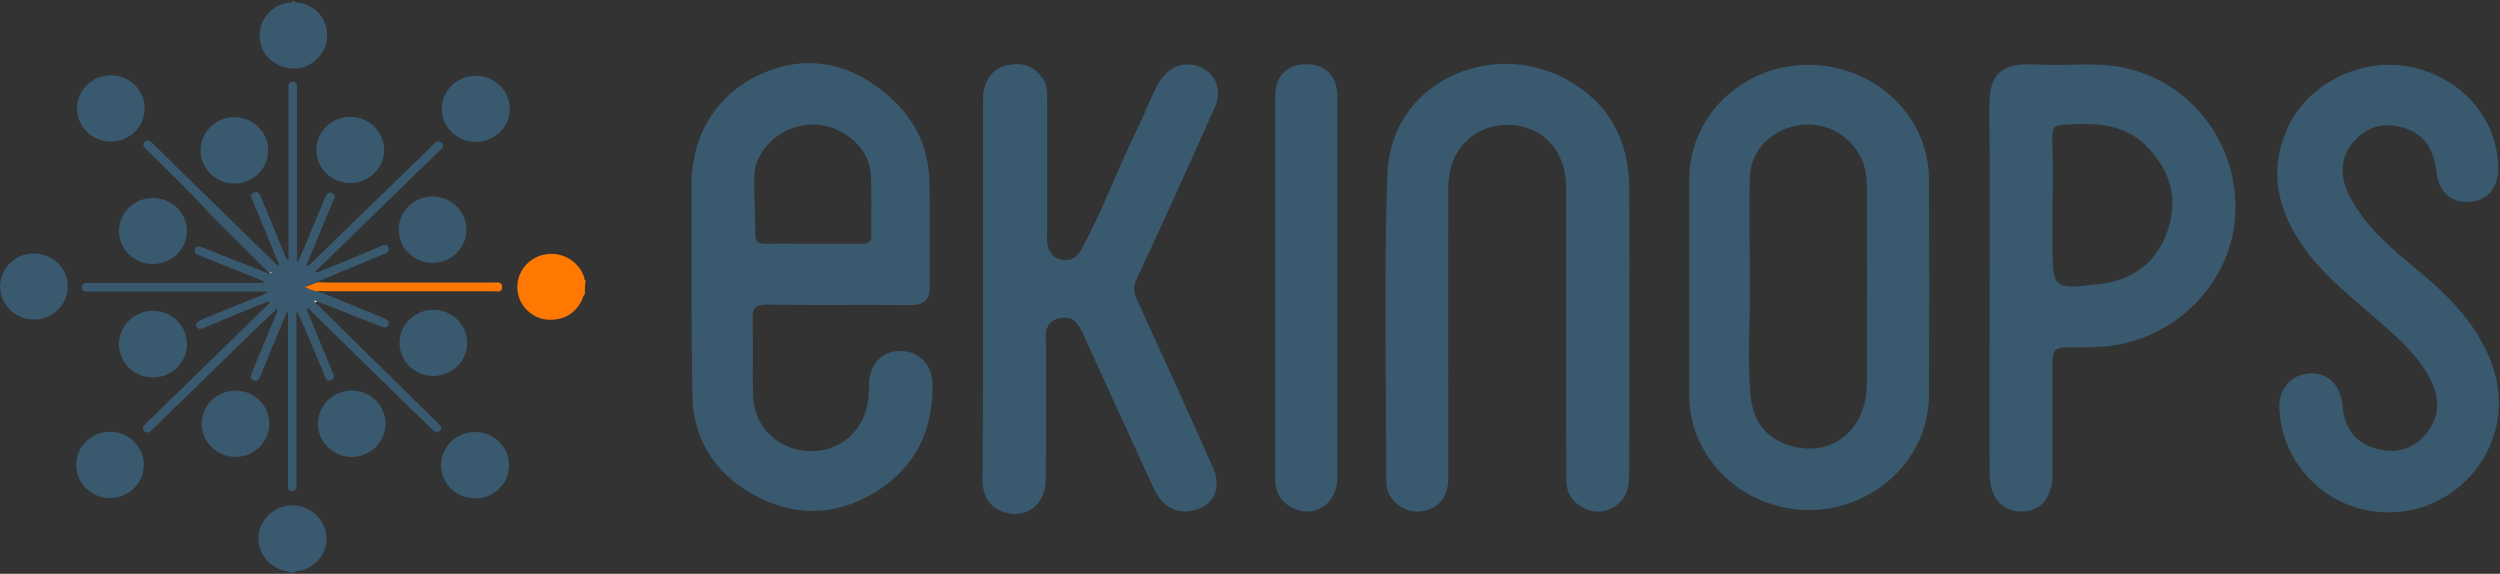 <svg version="1.2" xmlns="http://www.w3.org/2000/svg" viewBox="0 0 1538 353" width="1538" height="353"><rect x="0" y="0" width="1538" height="353" fill="#333333" stroke="none"/><defs><clipPath clipPathUnits="userSpaceOnUse" id="cp1"><path d="m-271-8168h15630v8792h-15630z"/></clipPath></defs><style>.a{fill:#39596f}.b{fill:#fe7802}.c{fill:#fdfdfe}</style><g clip-path="url(#cp1)"><path fill-rule="evenodd" class="a" d="m425.4 175.8v-61.8c0-32 16.5-57.6 45-69.4 27.9-11.7 55.7-5.4 79.7 17.6 14 13.5 21.2 30.1 21.7 49.3 0.4 21.5 0 43 0.2 64.5 0.2 8.5-3.8 11.7-12 11.7-29.4-0.3-58.8 0.2-88.2-0.3-7.2 0-9.1 2.1-8.8 9 0.4 15.2 0 30.5 0.2 45.9 0.2 19.7 14.7 34.3 34.4 35.2 19.4 0.9 34.8-13 36.6-32.7 0.3-3.2 0.3-6.3 0.5-9.4 0.4-11.5 7.9-19.3 18.8-19.5 10.8-0.2 19.6 7.6 20.1 19.2 0.9 28.9-10 52.5-35.5 67.9-24 14.6-49.6 15-74 1.6-25.1-13.7-38.5-35.4-38.2-64.3-0.3-21.5-0.5-43-0.5-64.5zm74.7-25.8h29.4c3.8 0 6.8-0.2 6.5-5.3-0.2-12.8 0.5-25.6-0.4-38.3-1.1-16.6-19-30.5-36.7-29.8-17.6 0.4-34.3 15-34.8 31.1-0.5 12.1 0.7 24.2 0.5 36.3 0 5.4 2.4 6 7 6 9.5-0.2 19 0 28.5 0zm539.1-39.8c0.2-39 32.8-70.3 73.3-70.3 40.7 0 74.2 31.3 74.2 70.5 0.2 44.3 0.2 88.5 0 132.8 0 38.5-33.2 70.3-73.3 70.6-40.9 0-74-31.4-74.2-70.6zm37.3 64.3c0.3 23.1-1.8 46.1 0.5 69 1.3 14.3 8.4 25.5 22.8 30.2 26.1 8.7 48.5-8.5 48.7-37.6q0.3-59.8 0-119.6c0-7.2-0.7-14.4-4.3-20.8-7.7-14.2-23.3-21.5-39.2-18.4-15.8 3.1-28 15.4-28.5 31.8-0.6 21.7 0 43.4 0 65.4zm-471.7 3.6v-117.8c0-9.9 5.7-18.2 14.1-20 8.5-2 16.2-0.6 21.9 7 3.4 4.2 3.4 9.2 3.4 14.3v79.5c0 2.5-0.2 4.9 0 7.4 0.4 5.8 3.2 10.3 9.3 11.4 5.8 0.9 9.5-2.2 12-6.9 13.3-24.4 22.6-50.6 35-75.5 4.1-8.3 7.3-17.2 11.8-25.5 4.5-8.1 11.1-13.5 21.5-12.1 12 1.8 19 13.6 13.8 25.5-15.9 35.6-31.9 71.2-48.4 106.4-2.1 4.5-1.8 7.6 0 11.9 15.8 34.5 31.6 69.2 47 103.9 5 11 1.6 20.8-7.4 24.8-10.9 5-21.5 1.6-27.4-8.9-1.6-2.9-3.2-6.1-4.5-9.2-12.9-28-25.6-56.2-38.5-84.2-3.4-7.2-5.9-16.8-16.7-14.3-10.5 2.4-8.2 11.8-8.2 19.4-0.2 26.9 0.2 53.6-0.2 80.4-0.2 15.3-12.7 24.2-26.3 19.3-9.7-3.6-12.6-11.2-12.6-20.8 0.4-38.5 0.4-77.3 0.4-116zm358.6 24.6v-87.8c0-22.4-14.7-37.8-35.5-38.1-21-0.2-36.9 15.5-36.9 37.9-0.2 59.8 0 119.6 0 179.6 0 10.8-5.4 17.9-14.7 19.9-8.4 2.1-17.4-2.2-21.5-9.8-1.8-3.2-2-6.5-2-10.1 0-62.3-1.4-124.7 0.7-187 2-57.1 63.8-83.1 109-59.1 27.2 14.5 39.6 37.6 39.8 67.4 0.3 58.7 0 117.1 0 175.8 0 6.9-1.1 13.9-6.8 18.6-6.1 4.9-13.1 6.3-20.3 2.9-7.5-3.4-11.6-9.2-11.6-17.7-0.2-30.9-0.2-61.6-0.2-92.5zm260.6-25.5c0-35.9 0.3-71.7-0.2-107.5-0.2-20.6 2.7-31.8 30.1-30 17.7 1.1 35.5-1.8 53 2 41.1 8.9 69.9 46.3 68.3 89.3-1.6 40.8-34.2 75.7-75.6 81.6-7.9 1.1-15.8 1.1-23.7 1.1-12.9 0-13.2 0.2-13.2 13.4v64.5c0 14.4-7 22.9-18.7 23.1-11.8 0.2-19.7-8.1-20-22.4-0.2-34.3 0-68.5 0-102.8zm38.7-51.5v23.3c0 28.9 0 29.3 29.2 25.7 20.2-2.4 34.6-13 41.4-32.2 6.8-19.1 2.5-36.1-11.3-51.1-14.9-16.3-34.6-15.9-54.5-14.5-5.2 0.4-5 4.7-5 8.5 0.5 13.6 0.5 27.1 0.2 40.3zm205.9 189.5c-35.5-0.5-64-27.6-66.3-63-0.9-12.3 6.4-21.3 17.7-22.4 11.3-1.1 19.7 6.3 21 19.1 1.1 13.4 6.8 23 20.6 27.1 12.2 3.5 22.9 0.4 30.8-9 8.6-10.1 8.8-21.7 2.9-33.4-7.9-15.6-21.3-26.8-34.4-38.3-14.5-12.5-29.6-24.6-41.2-39.8-17.8-23.5-25.3-49.1-11.9-77.7 12.2-26.3 44.5-42.4 74.2-36.8 31.4 6.1 53.6 30.5 54.9 60.5 0.5 13.2-5.8 21.7-16.9 22.6-12.5 0.9-19.7-5.8-21.3-19.5-1.6-12.7-7.2-22.4-20.6-26.2-11.5-3.3-21.5-0.6-29.4 7.9-9 9.8-9.5 21.5-3.8 33.1 9.2 19 25.1 32.5 41.1 45.7 12.7 10.5 24.7 21.3 34.2 34.7 9.5 13.7 16.1 28.2 17 44.8 2 38.5-29.9 71.2-68.6 70.6zm-645.9-138.7c0 39.2 0.2 78.4 0 117.6 0 15.5-13.6 24.9-26.9 18.6-7.5-3.4-11.3-9.4-11.3-17.9v-236.3c0-12.1 8.1-19.3 19.6-19 11.4 0.2 18.4 7.3 18.6 19.2 0.2 39.4 0 78.6 0 117.8zm-644.6 175.8c-0.9-1.3-2.5-0.9-3.6-1.3-10.2-2.7-16.7-12.3-15.4-22.2 1.6-10.5 10.7-18.1 21.1-17.9 10.6 0.2 19.4 8.3 20.6 18.6 1.1 9.8-5.9 19.2-16.1 21.7-1.1 0.2-2.7-0.4-3.6 1.1zm2.9-351.6c1.4 1.4 3.4 0.9 5.2 1.4 10.4 2.9 16.5 12.5 14.7 23.2-1.6 9.9-11.3 17.5-21.2 16.8-10.9-0.6-19.5-8.7-20-19-0.6-10.5 6.8-19.7 17.5-21.5 0.9-0.2 2 0.5 2.5-0.7 0.4-0.2 0.9-0.2 1.3-0.2z"/><path class="b" d="m359.8 181.2c-1.1 0.4-0.9 1.5-1.4 2.4-3.8 9.2-11.9 13.9-22.1 13-8.6-0.9-16.1-7.6-17.7-16.3-2-10.6 4.8-20.9 15.4-23.5 10.9-2.7 22 3.5 25.4 13.8 0.2 0.7-0.3 1.6 0.9 1.8-0.5 2.9-0.5 5.9-0.5 8.8z"/><path fill-rule="evenodd" class="a" d="m194 186.1c14.9 14.8 30.1 29.6 45 44.3 10.2 10.1 20.6 20.2 30.8 30.3 1.3 1.1 2.7 2.7 0.9 4.2-1.8 1.8-3.4 0.7-5-0.9-10-9.6-19.7-19.2-29.7-28.9-14.7-14.3-29.4-28.8-44.1-43.2-0.9-0.9-1.6-2.4-3.4-1.8 5.2 12.6 10.4 25.1 15.6 37.9 0.3 0.7 0.7 1.3 1 2 0.4 1.6 0.6 3.1-1.4 4-2 0.7-2.9-0.2-3.6-2q-4.1-9.7-8.2-19.5c-2.9-7.1-5.9-14.3-9.5-21.3v108.4c0 1.6-1.1 2.5-2.7 2.5-1.6 0-2.5-0.9-2.5-2.5v-107.9c-1.6 0.9-1.6 2.2-2 3.4-5 11.8-10 23.7-14.7 35.6-0.2 0.6-0.5 1.1-0.7 1.5-0.7 1.6-1.8 2.7-3.8 1.8-1.9-0.6-1.9-2.2-1.4-3.6 0.9-2.4 2-4.9 2.9-7.3q6.2-14.8 12.3-29.6c0.4-0.9 1.1-1.8 0.6-3.6-2.9 2.9-5.8 5.6-8.8 8.3-22.2 21.5-44.3 43.2-66.5 64.7-0.7 0.7-1.1 1.1-1.8 1.8-1.4 1.4-3 2-4.5 0.7-1.6-1.6-0.7-3.2 0.6-4.5 6.8-6.7 13.6-13.2 20.4-19.9 18.3-17.9 36.7-35.6 55-53.6 0.4-0.4 0.9-0.9 1.3-1.5-1.5-0.7-2.7 0.2-3.8 0.6-12.2 5-24.4 9.9-36.7 15.1-1.5 0.6-2.9 1.3-4.3 0-1.5-1.6-0.6-3.6 2.3-4.8 12.4-5.1 25.1-10.3 37.6-15.2 1.1-0.4 2.2-1.1 3.4-2.2h-111.8c-1.6-0.2-2.5-1.1-2.5-2.7 0-1.4 0.9-2.2 2.3-2.5 1.1-0.2 2.5-0.2 3.6-0.2h106.1c-0.5-1.6-1.6-1.6-2.5-2-12-4.7-23.8-9.6-35.7-14.3-0.7-0.3-1.2-0.5-1.9-0.7-1.8-0.7-3.1-1.8-2.2-3.8 0.9-2 2.7-1.8 4.3-1.1 7.2 2.9 14.2 5.8 21.5 8.5 6.3 2.4 12.6 4.9 19 7.6h0.9c-0.2-0.2-0.2-0.5-0.5-0.7l-33.9-33.6c-12.9-14.3-27.2-28.2-41.4-42.1-1.4-1.3-2.5-2.9-0.9-4.7 1.6-1.6 3.2-0.4 4.7 0.9 13.6 13.4 27.4 26.9 41 40.1 11.5 11.4 23.1 22.6 34.8 34 0.5 0.5 1.2 0.9 1.6 1.6 0.9-1.6-0.2-2.7-0.7-3.8-4.9-12.3-9.9-24.4-15.1-36.7-0.9-2.1-1.6-4.1 1.6-5 2.2-0.4 2.9 1.4 3.6 2.9 5 11.9 9.7 23.8 14.7 35.7 0.4 1.1 0.7 2.4 2.3 3.5v-107.5c0-1.5 1.1-2.4 2.4-2.6 1.4 0 2.5 0.8 2.8 2.4v108.4c0.2 0 0.4 0 0.6 0.2 2.7-6.2 5.5-12.5 8-18.8 2.9-6.7 5.6-13.6 8.5-20.4 1-2 1.6-4.2 4.3-3.3 3 1.1 1.6 3.3 0.7 5.1q-7.8 18.8-15.6 37.7c-0.2 0.6-0.9 1.1-0.4 2 1.1 0.4 1.5-0.7 2.2-1.1 19.5-19.1 38.9-37.9 58.6-56.9 5.7-5.6 11.3-11 17-16.6 1.3-1.3 2.9-3.1 5-1.1 2.2 2.2 0.2 3.6-1.4 5.1-25.3 24.7-50.9 49.5-76.2 74.2 1.8 0.9 3.1-0.3 4.5-0.9 11.8-4.7 23.3-9.4 34.8-14.4 0.7-0.2 1.4-0.4 2.1-0.9 1.6-0.6 2.9-0.2 3.6 1.2 0.9 1.7-0.2 3.1-1.8 3.8-3.9 1.5-7.9 3.1-11.8 4.9-9.9 4-19.9 8.3-29.6 12.3-2.5 0.9-5 2-7.9 2.9 2.4 1.4 4.5 2.3 6.7 2.7 12.5 5.2 24.9 10.1 37.1 15.2 1.6 0.7 3.4 1.4 5 2.1 1.6 0.6 3 1.5 2.3 3.5-0.7 2.1-2.5 2.1-4.3 1.4-8.4-3.2-17-6.5-25.3-9.9-4.8-2-9.8-3.8-14.8-5.6-0.4-0.4-0.9-0.6-1.5-0.2 0.4 0.2 0.6 0.5 0.9 0.9zm-99.9-23.7c-11.6 0-20.9-9.1-20.9-20.3 0-11.2 9.3-20.3 20.9-20.3 11.6 0 20.9 9.1 20.9 20.3 0 11.2-9.3 20.3-20.9 20.3zm-25.9-75.3c-11.5 0-20.8-9.1-20.8-20.4 0-11.2 9.3-20.4 20.8-20.4 11.5 0 20.8 9.2 20.8 20.4 0 11.3-9.3 20.4-20.8 20.4zm76.7 194c-11.5 0-20.8-9.2-20.8-20.4 0-11.3 9.3-20.4 20.8-20.4 11.5 0 20.8 9.1 20.8 20.4 0 11.2-9.3 20.4-20.8 20.4zm71.5 0c-11.5 0-20.8-9.2-20.8-20.4 0-11.3 9.3-20.4 20.8-20.4 11.5 0 20.8 9.1 20.8 20.4 0 11.2-9.3 20.4-20.8 20.4zm49.7-119.4c-11.5 0-20.8-9.1-20.8-20.4 0-11.3 9.3-20.4 20.8-20.4 11.5 0 20.9 9.1 20.9 20.4 0 11.3-9.4 20.4-20.9 20.4zm-245.2 34.9c-11.5 0-20.8-9.1-20.8-20.4 0-11.2 9.3-20.3 20.8-20.3 11.5 0 20.8 9.1 20.8 20.3 0 11.3-9.3 20.4-20.8 20.4zm271.8-109.3c-11.6 0-20.9-9.1-20.9-20.3 0-11.3 9.3-20.4 20.9-20.4 11.6 0 20.9 9.1 20.9 20.4 0 11.2-9.3 20.3-20.9 20.3zm-225 219.1c-11.5 0-20.8-9.1-20.8-20.4 0-11.3 9.3-20.4 20.8-20.4 11.5 0 20.8 9.1 20.8 20.4 0 11.3-9.3 20.4-20.8 20.4zm224.6 0.2c-11.6 0-21-9.1-21-20.4 0-11.3 9.4-20.4 21-20.4 11.5 0 20.9 9.1 20.9 20.4 0 11.3-9.4 20.4-20.9 20.4zm-148.1-193.7c-11.5 0-20.8-9.1-20.8-20.4 0-11.3 9.3-20.4 20.8-20.4 11.5 0 20.8 9.1 20.8 20.4 0 11.3-9.3 20.4-20.8 20.4zm71.3-0.3c-11.6 0-20.9-9.1-20.9-20.3 0-11.3 9.3-20.4 20.9-20.4 11.5 0 20.8 9.1 20.8 20.4 0 11.2-9.3 20.3-20.8 20.3zm51.1 118.7c-11.5 0-20.8-9.1-20.8-20.3 0-11.3 9.3-20.4 20.8-20.4 11.5 0 20.8 9.1 20.8 20.4 0 11.2-9.3 20.3-20.8 20.3zm-172.5 0.9c-11.6 0-20.9-9.1-20.9-20.5 0-11.3 9.3-20.5 20.9-20.5 11.6 0 20.9 9.2 20.9 20.5 0 11.4-9.3 20.5-20.9 20.5z"/><path class="b" d="m194.4 179.2c-2.2-0.5-4.3-1.4-6.8-2.7 3-1.2 5.5-2 8-2.9 1.8 0 3.6 0.2 5.4 0.2h102.2c2.3 0 5.7-0.9 5.7 2.9 0 3.4-3.4 2.5-5.4 2.5h-104.1c-1.8-0.3-3.4-0.3-5 0z"/><path class="c" d="m194 186.1c-0.3-0.2-0.5-0.7-0.7-0.9 0.7-0.4 1.1-0.2 1.6 0.2-0.5 0-0.7 0.5-0.9 0.7zm-27.4-18.8c0.2 0.2 0.2 0.4 0.4 0.7h-0.9c0-0.3 0.3-0.5 0.5-0.7z"/></g></svg>